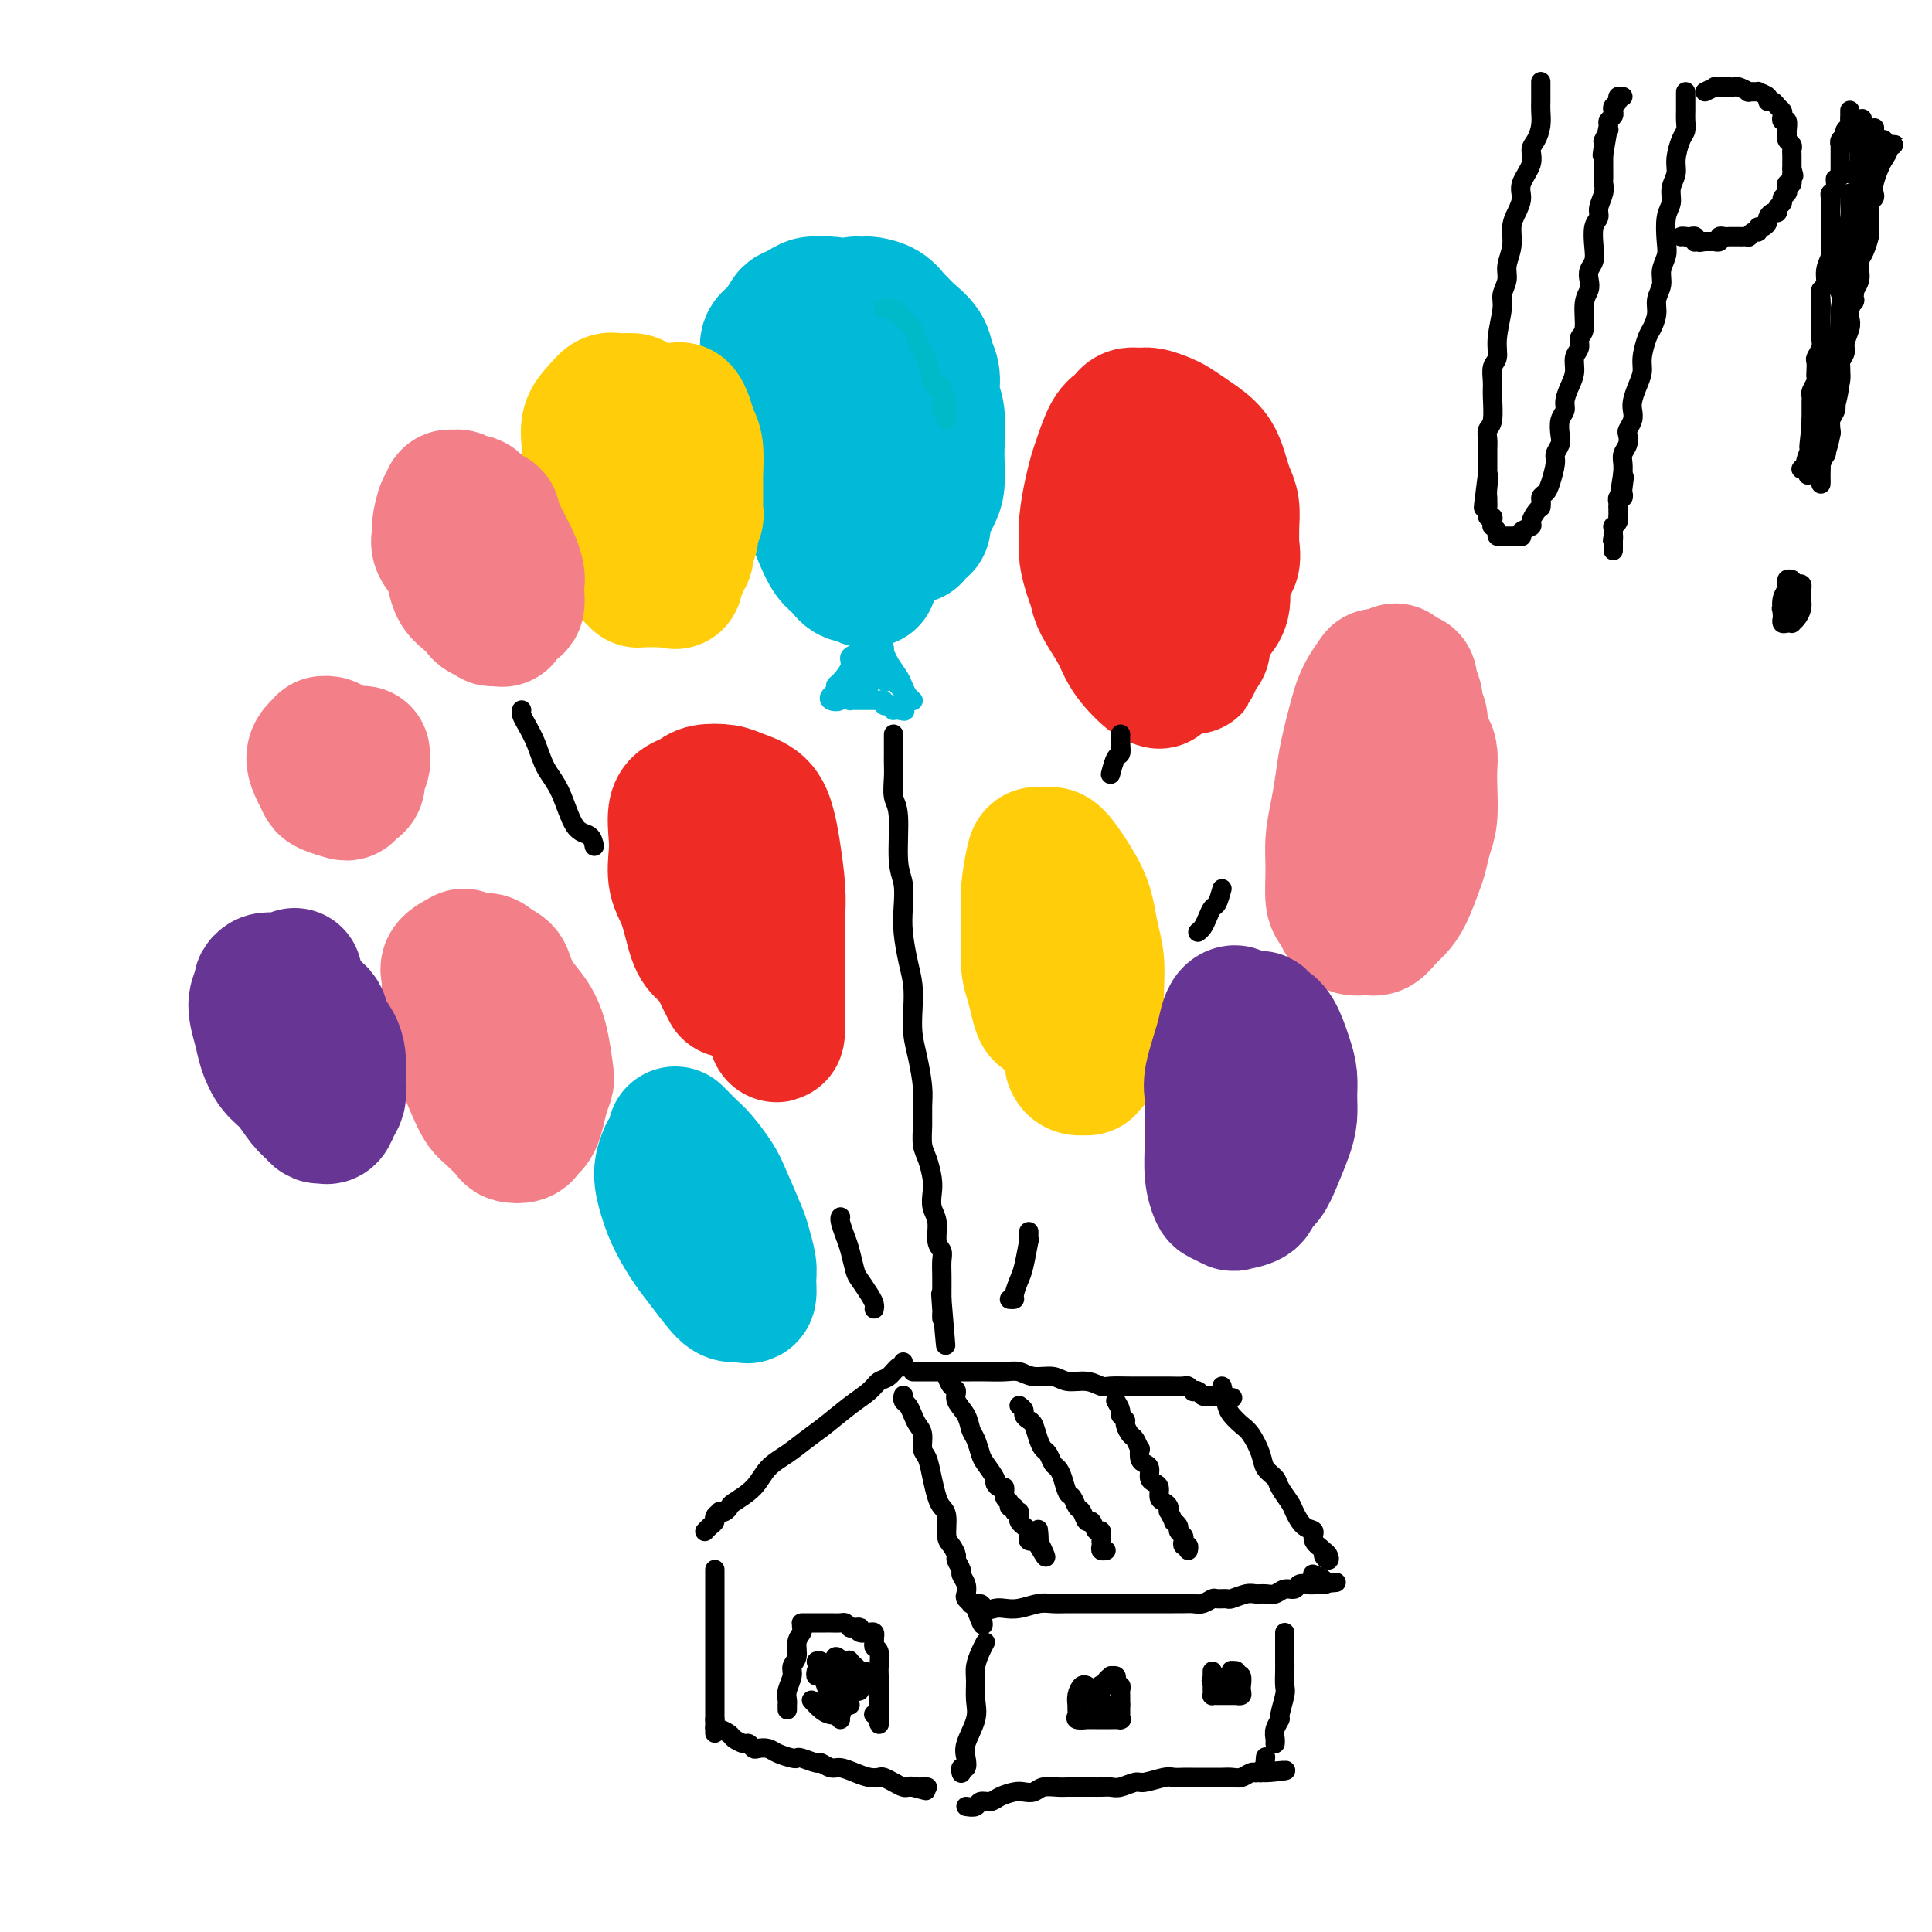 <svg viewBox='0 0 400 400' version='1.1' xmlns='http://www.w3.org/2000/svg' xmlns:xlink='http://www.w3.org/1999/xlink'><g fill='none' stroke='#00BAD8' stroke-width='28' stroke-linecap='round' stroke-linejoin='round'><path d='M175,64c-1.090,-0.429 -2.180,-0.858 -3,-1c-0.820,-0.142 -1.371,0.001 -2,0c-0.629,-0.001 -1.337,-0.148 -2,0c-0.663,0.148 -1.282,0.591 -2,1c-0.718,0.409 -1.536,0.785 -2,1c-0.464,0.215 -0.573,0.270 -1,1c-0.427,0.730 -1.173,2.135 -2,3c-0.827,0.865 -1.736,1.192 -2,2c-0.264,0.808 0.117,2.099 0,3c-0.117,0.901 -0.731,1.412 -1,3c-0.269,1.588 -0.191,4.253 0,6c0.191,1.747 0.495,2.575 1,4c0.505,1.425 1.209,3.447 2,5c0.791,1.553 1.668,2.636 2,4c0.332,1.364 0.119,3.008 1,5c0.881,1.992 2.855,4.331 4,6c1.145,1.669 1.462,2.667 2,4c0.538,1.333 1.296,3.002 2,4c0.704,0.998 1.355,1.325 2,2c0.645,0.675 1.283,1.697 2,2c0.717,0.303 1.513,-0.115 2,0c0.487,0.115 0.667,0.763 1,1c0.333,0.237 0.820,0.064 1,0c0.180,-0.064 0.051,-0.018 0,0c-0.051,0.018 -0.026,0.009 0,0'/><path d='M172,67c1.600,-1.155 3.201,-2.310 4,-3c0.799,-0.690 0.798,-0.915 1,-1c0.202,-0.085 0.607,-0.030 1,0c0.393,0.030 0.773,0.035 1,0c0.227,-0.035 0.300,-0.109 1,0c0.700,0.109 2.026,0.402 3,1c0.974,0.598 1.594,1.500 2,2c0.406,0.500 0.596,0.597 1,1c0.404,0.403 1.021,1.111 2,2c0.979,0.889 2.319,1.957 3,3c0.681,1.043 0.704,2.061 1,3c0.296,0.939 0.864,1.801 1,3c0.136,1.199 -0.159,2.737 0,4c0.159,1.263 0.773,2.251 1,4c0.227,1.749 0.067,4.259 0,6c-0.067,1.741 -0.043,2.714 0,4c0.043,1.286 0.104,2.884 0,4c-0.104,1.116 -0.372,1.749 -1,3c-0.628,1.251 -1.617,3.119 -2,4c-0.383,0.881 -0.159,0.774 0,1c0.159,0.226 0.254,0.783 0,1c-0.254,0.217 -0.856,0.093 -1,0c-0.144,-0.093 0.171,-0.155 0,0c-0.171,0.155 -0.829,0.526 -1,1c-0.171,0.474 0.146,1.051 0,1c-0.146,-0.051 -0.756,-0.729 -1,-1c-0.244,-0.271 -0.122,-0.136 0,0'/><path d='M180,74c-0.512,-0.071 -1.024,-0.142 -1,0c0.024,0.142 0.584,0.498 1,1c0.416,0.502 0.689,1.150 1,3c0.311,1.850 0.660,4.900 1,7c0.340,2.100 0.669,3.249 1,5c0.331,1.751 0.663,4.105 1,6c0.337,1.895 0.679,3.332 1,5c0.321,1.668 0.622,3.568 1,5c0.378,1.432 0.833,2.398 1,3c0.167,0.602 0.045,0.842 0,1c-0.045,0.158 -0.012,0.235 0,0c0.012,-0.235 0.003,-0.781 0,-1c-0.003,-0.219 -0.002,-0.109 0,0'/></g>
<g fill='none' stroke='#00BAD8' stroke-width='4' stroke-linecap='round' stroke-linejoin='round'><path d='M179,134c-0.182,0.347 -0.364,0.695 -1,1c-0.636,0.305 -1.725,0.568 -2,1c-0.275,0.432 0.263,1.033 0,2c-0.263,0.967 -1.326,2.301 -2,3c-0.674,0.699 -0.958,0.763 -1,1c-0.042,0.237 0.160,0.645 0,1c-0.160,0.355 -0.682,0.655 -1,1c-0.318,0.345 -0.434,0.733 0,1c0.434,0.267 1.416,0.412 2,0c0.584,-0.412 0.769,-1.382 1,-2c0.231,-0.618 0.507,-0.884 1,-2c0.493,-1.116 1.204,-3.082 2,-4c0.796,-0.918 1.678,-0.789 2,-1c0.322,-0.211 0.082,-0.763 0,-1c-0.082,-0.237 -0.008,-0.161 0,0c0.008,0.161 -0.049,0.406 0,1c0.049,0.594 0.205,1.536 0,2c-0.205,0.464 -0.770,0.450 -1,1c-0.230,0.550 -0.124,1.665 0,2c0.124,0.335 0.267,-0.109 0,0c-0.267,0.109 -0.943,0.772 -1,1c-0.057,0.228 0.507,0.023 1,0c0.493,-0.023 0.917,0.138 1,0c0.083,-0.138 -0.174,-0.573 0,-1c0.174,-0.427 0.779,-0.847 1,-2c0.221,-1.153 0.059,-3.041 0,-4c-0.059,-0.959 -0.016,-0.989 0,-1c0.016,-0.011 0.005,-0.003 0,0c-0.005,0.003 -0.002,0.002 0,0'/><path d='M181,134c-0.045,-0.639 -0.157,0.263 0,1c0.157,0.737 0.582,1.308 1,2c0.418,0.692 0.830,1.504 1,2c0.170,0.496 0.098,0.676 0,1c-0.098,0.324 -0.221,0.793 0,1c0.221,0.207 0.788,0.153 1,0c0.212,-0.153 0.071,-0.405 0,-1c-0.071,-0.595 -0.072,-1.534 0,-2c0.072,-0.466 0.217,-0.460 0,-1c-0.217,-0.540 -0.798,-1.627 -1,-2c-0.202,-0.373 -0.027,-0.031 0,0c0.027,0.031 -0.095,-0.248 0,0c0.095,0.248 0.408,1.023 1,2c0.592,0.977 1.465,2.157 2,3c0.535,0.843 0.733,1.351 1,2c0.267,0.649 0.605,1.439 1,2c0.395,0.561 0.848,0.892 1,1c0.152,0.108 0.003,-0.009 0,0c-0.003,0.009 0.140,0.143 0,0c-0.140,-0.143 -0.563,-0.564 -1,-1c-0.437,-0.436 -0.887,-0.887 -1,-1c-0.113,-0.113 0.111,0.110 0,0c-0.111,-0.110 -0.555,-0.555 -1,-1'/><path d='M186,142c-0.248,-0.532 0.131,-0.864 0,-1c-0.131,-0.136 -0.771,-0.078 -1,0c-0.229,0.078 -0.046,0.175 0,0c0.046,-0.175 -0.044,-0.620 0,-1c0.044,-0.380 0.222,-0.693 0,-1c-0.222,-0.307 -0.844,-0.608 -1,-1c-0.156,-0.392 0.154,-0.875 0,-1c-0.154,-0.125 -0.772,0.106 -1,0c-0.228,-0.106 -0.065,-0.550 0,-1c0.065,-0.450 0.033,-0.905 0,-1c-0.033,-0.095 -0.065,0.171 0,0c0.065,-0.171 0.227,-0.778 0,-1c-0.227,-0.222 -0.844,-0.060 -1,0c-0.156,0.060 0.150,0.016 0,0c-0.150,-0.016 -0.757,-0.005 -1,0c-0.243,0.005 -0.121,0.002 0,0'/><path d='M175,144c0.444,0.423 0.887,0.845 1,1c0.113,0.155 -0.106,0.041 0,0c0.106,-0.041 0.535,-0.011 1,0c0.465,0.011 0.965,0.003 1,0c0.035,-0.003 -0.394,-0.001 0,0c0.394,0.001 1.612,-0.001 2,0c0.388,0.001 -0.055,0.004 0,0c0.055,-0.004 0.606,-0.015 1,0c0.394,0.015 0.631,0.056 1,0c0.369,-0.056 0.870,-0.207 1,0c0.130,0.207 -0.110,0.774 0,1c0.110,0.226 0.569,0.113 1,0c0.431,-0.113 0.834,-0.226 1,0c0.166,0.226 0.096,0.793 0,1c-0.096,0.207 -0.218,0.056 0,0c0.218,-0.056 0.777,-0.016 1,0c0.223,0.016 0.112,0.008 0,0'/><path d='M186,147c1.933,0.467 1.267,0.133 1,0c-0.267,-0.133 -0.133,-0.067 0,0'/></g>
<g fill='none' stroke='#EE2B24' stroke-width='28' stroke-linecap='round' stroke-linejoin='round'><path d='M240,141c-0.556,-0.151 -1.112,-0.302 -2,-1c-0.888,-0.698 -2.108,-1.944 -3,-3c-0.892,-1.056 -1.457,-1.923 -2,-3c-0.543,-1.077 -1.063,-2.364 -2,-4c-0.937,-1.636 -2.289,-3.620 -3,-5c-0.711,-1.380 -0.780,-2.155 -1,-3c-0.220,-0.845 -0.592,-1.758 -1,-3c-0.408,-1.242 -0.852,-2.811 -1,-4c-0.148,-1.189 0.001,-1.996 0,-3c-0.001,-1.004 -0.152,-2.205 0,-4c0.152,-1.795 0.608,-4.183 1,-6c0.392,-1.817 0.721,-3.064 1,-4c0.279,-0.936 0.508,-1.561 1,-3c0.492,-1.439 1.248,-3.692 2,-5c0.752,-1.308 1.499,-1.672 2,-2c0.501,-0.328 0.757,-0.621 1,-1c0.243,-0.379 0.473,-0.845 1,-1c0.527,-0.155 1.350,0.002 2,0c0.650,-0.002 1.126,-0.163 2,0c0.874,0.163 2.146,0.652 3,1c0.854,0.348 1.290,0.557 2,1c0.710,0.443 1.696,1.119 3,2c1.304,0.881 2.928,1.967 4,3c1.072,1.033 1.594,2.012 2,3c0.406,0.988 0.697,1.986 1,3c0.303,1.014 0.617,2.045 1,3c0.383,0.955 0.834,1.834 1,3c0.166,1.166 0.047,2.619 0,4c-0.047,1.381 -0.024,2.691 0,4'/><path d='M255,113c0.616,3.888 -0.345,3.608 -1,4c-0.655,0.392 -1.002,1.456 -1,3c0.002,1.544 0.355,3.570 0,5c-0.355,1.430 -1.418,2.266 -2,3c-0.582,0.734 -0.681,1.367 -1,2c-0.319,0.633 -0.856,1.264 -1,2c-0.144,0.736 0.105,1.575 0,2c-0.105,0.425 -0.564,0.436 -1,1c-0.436,0.564 -0.849,1.683 -1,2c-0.151,0.317 -0.040,-0.167 0,0c0.040,0.167 0.011,0.985 0,1c-0.011,0.015 -0.003,-0.774 0,-1c0.003,-0.226 0.001,0.110 0,0c-0.001,-0.110 0.001,-0.665 0,-2c-0.001,-1.335 -0.003,-3.449 0,-5c0.003,-1.551 0.011,-2.538 0,-4c-0.011,-1.462 -0.041,-3.398 0,-5c0.041,-1.602 0.155,-2.868 0,-4c-0.155,-1.132 -0.577,-2.128 -1,-4c-0.423,-1.872 -0.845,-4.620 -1,-6c-0.155,-1.380 -0.041,-1.390 0,-2c0.041,-0.610 0.011,-1.818 0,-3c-0.011,-1.182 -0.003,-2.338 0,-3c0.003,-0.662 0.002,-0.831 0,-1'/><path d='M245,98c-0.321,-6.656 -0.125,-3.296 0,-2c0.125,1.296 0.177,0.530 0,0c-0.177,-0.530 -0.584,-0.822 -1,-1c-0.416,-0.178 -0.843,-0.240 -1,0c-0.157,0.240 -0.045,0.783 0,1c0.045,0.217 0.022,0.109 0,0'/><path d='M151,205c-0.780,-1.513 -1.559,-3.027 -2,-4c-0.441,-0.973 -0.542,-1.406 -1,-2c-0.458,-0.594 -1.272,-1.348 -2,-2c-0.728,-0.652 -1.372,-1.201 -2,-3c-0.628,-1.799 -1.242,-4.849 -2,-7c-0.758,-2.151 -1.661,-3.402 -2,-5c-0.339,-1.598 -0.112,-3.541 0,-5c0.112,-1.459 0.111,-2.433 0,-4c-0.111,-1.567 -0.332,-3.727 0,-5c0.332,-1.273 1.217,-1.659 2,-2c0.783,-0.341 1.463,-0.637 2,-1c0.537,-0.363 0.932,-0.793 2,-1c1.068,-0.207 2.811,-0.191 4,0c1.189,0.191 1.825,0.556 3,1c1.175,0.444 2.889,0.965 4,2c1.111,1.035 1.618,2.582 2,4c0.382,1.418 0.638,2.705 1,5c0.362,2.295 0.829,5.597 1,8c0.171,2.403 0.046,3.905 0,6c-0.046,2.095 -0.012,4.782 0,7c0.012,2.218 0.003,3.968 0,6c-0.003,2.032 -0.001,4.346 0,6c0.001,1.654 0.000,2.650 0,3c-0.000,0.350 -0.000,0.056 0,0c0.000,-0.056 0.000,0.127 0,0c-0.000,-0.127 -0.000,-0.563 0,-1'/><path d='M161,211c0.089,6.222 -0.689,1.778 -1,0c-0.311,-1.778 -0.156,-0.889 0,0'/></g>
<g fill='none' stroke='#FFCD0A' stroke-width='28' stroke-linecap='round' stroke-linejoin='round'><path d='M218,210c-0.754,0.130 -1.509,0.259 -2,0c-0.491,-0.259 -0.720,-0.908 -1,-2c-0.280,-1.092 -0.612,-2.628 -1,-4c-0.388,-1.372 -0.833,-2.582 -1,-4c-0.167,-1.418 -0.057,-3.046 0,-5c0.057,-1.954 0.060,-4.236 0,-6c-0.060,-1.764 -0.184,-3.010 0,-5c0.184,-1.990 0.675,-4.725 1,-6c0.325,-1.275 0.482,-1.091 1,-1c0.518,0.091 1.395,0.088 2,0c0.605,-0.088 0.936,-0.262 2,1c1.064,1.262 2.859,3.958 4,6c1.141,2.042 1.626,3.428 2,5c0.374,1.572 0.637,3.330 1,5c0.363,1.670 0.825,3.253 1,5c0.175,1.747 0.062,3.658 0,6c-0.062,2.342 -0.073,5.115 0,7c0.073,1.885 0.232,2.883 0,4c-0.232,1.117 -0.853,2.353 -1,3c-0.147,0.647 0.181,0.706 0,1c-0.181,0.294 -0.872,0.825 -1,1c-0.128,0.175 0.306,-0.005 0,0c-0.306,0.005 -1.352,0.194 -2,0c-0.648,-0.194 -0.900,-0.770 -1,-1c-0.100,-0.230 -0.050,-0.115 0,0'/><path d='M128,116c-0.469,0.017 -0.938,0.033 -1,0c-0.062,-0.033 0.285,-0.116 0,-1c-0.285,-0.884 -1.200,-2.571 -2,-4c-0.800,-1.429 -1.484,-2.602 -2,-4c-0.516,-1.398 -0.865,-3.021 -1,-5c-0.135,-1.979 -0.058,-4.314 0,-6c0.058,-1.686 0.097,-2.725 0,-4c-0.097,-1.275 -0.331,-2.787 0,-4c0.331,-1.213 1.225,-2.126 2,-3c0.775,-0.874 1.431,-1.707 2,-2c0.569,-0.293 1.053,-0.045 2,0c0.947,0.045 2.359,-0.113 3,0c0.641,0.113 0.512,0.496 1,1c0.488,0.504 1.595,1.128 2,2c0.405,0.872 0.109,1.990 0,3c-0.109,1.010 -0.029,1.910 0,4c0.029,2.090 0.008,5.368 0,7c-0.008,1.632 -0.002,1.616 0,2c0.002,0.384 0.001,1.166 0,2c-0.001,0.834 -0.001,1.720 0,3c0.001,1.280 0.004,2.956 0,4c-0.004,1.044 -0.015,1.457 0,2c0.015,0.543 0.057,1.217 0,2c-0.057,0.783 -0.211,1.674 0,2c0.211,0.326 0.788,0.088 1,0c0.212,-0.088 0.061,-0.025 0,0c-0.061,0.025 -0.030,0.013 0,0'/><path d='M139,85c-1.280,0.000 -2.561,0.000 -3,0c-0.439,-0.000 -0.038,-0.001 0,0c0.038,0.001 -0.288,0.005 0,0c0.288,-0.005 1.190,-0.020 2,0c0.810,0.020 1.527,0.075 2,0c0.473,-0.075 0.701,-0.280 1,0c0.299,0.280 0.669,1.044 1,2c0.331,0.956 0.625,2.105 1,3c0.375,0.895 0.833,1.538 1,3c0.167,1.462 0.045,3.744 0,5c-0.045,1.256 -0.011,1.488 0,2c0.011,0.512 -0.001,1.306 0,2c0.001,0.694 0.015,1.288 0,2c-0.015,0.712 -0.061,1.541 0,2c0.061,0.459 0.228,0.546 0,1c-0.228,0.454 -0.850,1.273 -1,2c-0.150,0.727 0.171,1.362 0,2c-0.171,0.638 -0.834,1.280 -1,2c-0.166,0.720 0.166,1.517 0,2c-0.166,0.483 -0.829,0.652 -1,1c-0.171,0.348 0.150,0.877 0,1c-0.150,0.123 -0.771,-0.159 -1,0c-0.229,0.159 -0.065,0.760 0,1c0.065,0.240 0.033,0.120 0,0'/><path d='M140,118c-0.554,4.095 0.063,1.833 0,1c-0.063,-0.833 -0.804,-0.237 -1,0c-0.196,0.237 0.153,0.116 0,0c-0.153,-0.116 -0.810,-0.227 -1,0c-0.190,0.227 0.085,0.793 0,1c-0.085,0.207 -0.530,0.055 -1,0c-0.470,-0.055 -0.966,-0.015 -1,0c-0.034,0.015 0.394,0.004 0,0c-0.394,-0.004 -1.608,-0.001 -2,0c-0.392,0.001 0.039,0.001 0,0c-0.039,-0.001 -0.549,-0.003 -1,0c-0.451,0.003 -0.842,0.012 -1,0c-0.158,-0.012 -0.084,-0.045 0,0c0.084,0.045 0.178,0.168 0,0c-0.178,-0.168 -0.630,-0.625 -1,-1c-0.370,-0.375 -0.660,-0.666 -1,-1c-0.340,-0.334 -0.729,-0.711 -1,-1c-0.271,-0.289 -0.423,-0.490 -1,-1c-0.577,-0.510 -1.578,-1.330 -2,-2c-0.422,-0.670 -0.263,-1.192 -1,-2c-0.737,-0.808 -2.368,-1.904 -4,-3'/><path d='M121,109c-1.714,-1.881 -1.000,-1.583 -1,-2c0.000,-0.417 -0.714,-1.548 -1,-2c-0.286,-0.452 -0.143,-0.226 0,0'/></g>
<g fill='none' stroke='#F37F89' stroke-width='28' stroke-linecap='round' stroke-linejoin='round'><path d='M102,107c-1.170,-0.724 -2.341,-1.448 -3,-2c-0.659,-0.552 -0.808,-0.934 -1,-1c-0.192,-0.066 -0.429,0.182 -1,0c-0.571,-0.182 -1.476,-0.795 -2,-1c-0.524,-0.205 -0.666,-0.003 -1,0c-0.334,0.003 -0.860,-0.193 -1,0c-0.140,0.193 0.104,0.775 0,1c-0.104,0.225 -0.557,0.094 -1,1c-0.443,0.906 -0.876,2.850 -1,4c-0.124,1.150 0.060,1.505 0,2c-0.060,0.495 -0.364,1.129 0,2c0.364,0.871 1.397,1.977 2,3c0.603,1.023 0.776,1.961 1,3c0.224,1.039 0.499,2.177 1,3c0.501,0.823 1.228,1.331 2,2c0.772,0.669 1.588,1.499 2,2c0.412,0.501 0.420,0.672 1,1c0.580,0.328 1.731,0.813 2,1c0.269,0.187 -0.345,0.076 0,0c0.345,-0.076 1.648,-0.117 2,0c0.352,0.117 -0.246,0.393 0,0c0.246,-0.393 1.335,-1.455 2,-2c0.665,-0.545 0.907,-0.572 1,-1c0.093,-0.428 0.036,-1.255 0,-2c-0.036,-0.745 -0.051,-1.407 0,-2c0.051,-0.593 0.168,-1.118 0,-2c-0.168,-0.882 -0.622,-2.123 -1,-3c-0.378,-0.877 -0.679,-1.390 -1,-2c-0.321,-0.610 -0.663,-1.317 -1,-2c-0.337,-0.683 -0.668,-1.341 -1,-2'/><path d='M103,110c-0.863,-2.116 -1.019,-0.907 -1,-1c0.019,-0.093 0.215,-1.489 0,-2c-0.215,-0.511 -0.841,-0.137 -1,0c-0.159,0.137 0.150,0.037 0,0c-0.150,-0.037 -0.757,-0.011 -1,0c-0.243,0.011 -0.121,0.005 0,0'/><path d='M96,198c-1.269,0.684 -2.537,1.368 -3,2c-0.463,0.632 -0.119,1.212 0,2c0.119,0.788 0.013,1.785 0,3c-0.013,1.215 0.066,2.647 0,4c-0.066,1.353 -0.276,2.626 0,4c0.276,1.374 1.037,2.848 2,5c0.963,2.152 2.127,4.983 3,7c0.873,2.017 1.456,3.221 2,4c0.544,0.779 1.049,1.134 2,2c0.951,0.866 2.349,2.244 3,3c0.651,0.756 0.556,0.892 1,1c0.444,0.108 1.428,0.188 2,0c0.572,-0.188 0.731,-0.646 1,-1c0.269,-0.354 0.647,-0.605 1,-1c0.353,-0.395 0.681,-0.933 1,-2c0.319,-1.067 0.631,-2.662 1,-4c0.369,-1.338 0.797,-2.419 1,-3c0.203,-0.581 0.181,-0.663 0,-2c-0.181,-1.337 -0.519,-3.930 -1,-6c-0.481,-2.070 -1.103,-3.616 -2,-5c-0.897,-1.384 -2.068,-2.604 -3,-4c-0.932,-1.396 -1.626,-2.966 -2,-4c-0.374,-1.034 -0.430,-1.531 -1,-2c-0.570,-0.469 -1.654,-0.910 -2,-1c-0.346,-0.090 0.047,0.172 0,0c-0.047,-0.172 -0.535,-0.778 -1,-1c-0.465,-0.222 -0.908,-0.059 -1,0c-0.092,0.059 0.168,0.016 0,0c-0.168,-0.016 -0.762,-0.005 -1,0c-0.238,0.005 -0.119,0.002 0,0'/><path d='M69,155c-0.304,-0.428 -0.608,-0.856 -1,-1c-0.392,-0.144 -0.873,-0.005 -1,0c-0.127,0.005 0.099,-0.125 0,0c-0.099,0.125 -0.523,0.506 -1,1c-0.477,0.494 -1.007,1.103 -1,2c0.007,0.897 0.551,2.084 1,3c0.449,0.916 0.802,1.563 1,2c0.198,0.437 0.239,0.665 1,1c0.761,0.335 2.241,0.778 3,1c0.759,0.222 0.796,0.225 1,0c0.204,-0.225 0.577,-0.676 1,-1c0.423,-0.324 0.898,-0.521 1,-1c0.102,-0.479 -0.169,-1.239 0,-2c0.169,-0.761 0.777,-1.524 1,-2c0.223,-0.476 0.060,-0.667 0,-1c-0.060,-0.333 -0.017,-0.810 0,-1c0.017,-0.190 0.009,-0.095 0,0'/><path d='M285,140c-0.748,1.078 -1.496,2.156 -2,3c-0.504,0.844 -0.765,1.456 -1,2c-0.235,0.544 -0.445,1.022 -1,3c-0.555,1.978 -1.455,5.457 -2,8c-0.545,2.543 -0.735,4.149 -1,6c-0.265,1.851 -0.604,3.948 -1,6c-0.396,2.052 -0.850,4.058 -1,6c-0.150,1.942 0.003,3.820 0,6c-0.003,2.180 -0.163,4.661 0,6c0.163,1.339 0.648,1.537 1,2c0.352,0.463 0.569,1.190 1,2c0.431,0.810 1.074,1.704 2,2c0.926,0.296 2.135,-0.004 3,0c0.865,0.004 1.387,0.314 2,0c0.613,-0.314 1.316,-1.251 2,-2c0.684,-0.749 1.349,-1.309 2,-2c0.651,-0.691 1.288,-1.512 2,-3c0.712,-1.488 1.497,-3.644 2,-5c0.503,-1.356 0.723,-1.913 1,-3c0.277,-1.087 0.611,-2.703 1,-4c0.389,-1.297 0.834,-2.273 1,-4c0.166,-1.727 0.055,-4.205 0,-6c-0.055,-1.795 -0.052,-2.907 0,-4c0.052,-1.093 0.154,-2.165 0,-3c-0.154,-0.835 -0.562,-1.431 -1,-2c-0.438,-0.569 -0.905,-1.111 -1,-2c-0.095,-0.889 0.181,-2.125 0,-3c-0.181,-0.875 -0.818,-1.389 -1,-2c-0.182,-0.611 0.091,-1.317 0,-2c-0.091,-0.683 -0.545,-1.341 -1,-2'/><path d='M292,143c-0.555,-4.185 0.058,-1.647 0,-1c-0.058,0.647 -0.786,-0.597 -1,-1c-0.214,-0.403 0.086,0.036 0,0c-0.086,-0.036 -0.559,-0.546 -1,-1c-0.441,-0.454 -0.849,-0.853 -1,-1c-0.151,-0.147 -0.043,-0.042 0,0c0.043,0.042 0.022,0.021 0,0'/></g>
<g fill='none' stroke='#673594' stroke-width='28' stroke-linecap='round' stroke-linejoin='round'><path d='M255,212c0.509,-0.804 1.019,-1.607 1,-2c-0.019,-0.393 -0.565,-0.375 -1,0c-0.435,0.375 -0.758,1.107 -1,2c-0.242,0.893 -0.404,1.948 -1,4c-0.596,2.052 -1.625,5.101 -2,7c-0.375,1.899 -0.097,2.649 0,4c0.097,1.351 0.014,3.303 0,5c-0.014,1.697 0.042,3.138 0,5c-0.042,1.862 -0.182,4.146 0,6c0.182,1.854 0.686,3.279 1,4c0.314,0.721 0.436,0.737 1,1c0.564,0.263 1.569,0.774 2,1c0.431,0.226 0.289,0.169 1,0c0.711,-0.169 2.274,-0.449 3,-1c0.726,-0.551 0.615,-1.371 1,-2c0.385,-0.629 1.266,-1.066 2,-2c0.734,-0.934 1.322,-2.364 2,-4c0.678,-1.636 1.447,-3.478 2,-5c0.553,-1.522 0.888,-2.722 1,-4c0.112,-1.278 -0.001,-2.632 0,-4c0.001,-1.368 0.116,-2.748 0,-4c-0.116,-1.252 -0.464,-2.375 -1,-4c-0.536,-1.625 -1.261,-3.753 -2,-5c-0.739,-1.247 -1.492,-1.613 -2,-2c-0.508,-0.387 -0.770,-0.793 -1,-1c-0.230,-0.207 -0.426,-0.213 -1,0c-0.574,0.213 -1.525,0.645 -2,1c-0.475,0.355 -0.474,0.634 -1,1c-0.526,0.366 -1.579,0.819 -2,1c-0.421,0.181 -0.211,0.091 0,0'/><path d='M57,203c-0.722,-0.098 -1.444,-0.196 -2,0c-0.556,0.196 -0.945,0.687 -1,1c-0.055,0.313 0.225,0.447 0,1c-0.225,0.553 -0.955,1.525 -1,3c-0.045,1.475 0.596,3.452 1,5c0.404,1.548 0.570,2.666 1,4c0.430,1.334 1.123,2.883 2,4c0.877,1.117 1.937,1.801 3,3c1.063,1.199 2.130,2.911 3,4c0.870,1.089 1.542,1.554 2,2c0.458,0.446 0.701,0.874 1,1c0.299,0.126 0.655,-0.049 1,0c0.345,0.049 0.681,0.323 1,0c0.319,-0.323 0.621,-1.241 1,-2c0.379,-0.759 0.834,-1.357 1,-2c0.166,-0.643 0.043,-1.330 0,-2c-0.043,-0.670 -0.005,-1.323 0,-2c0.005,-0.677 -0.024,-1.378 0,-2c0.024,-0.622 0.100,-1.164 0,-2c-0.100,-0.836 -0.376,-1.964 -1,-3c-0.624,-1.036 -1.596,-1.980 -2,-3c-0.404,-1.020 -0.242,-2.118 -1,-3c-0.758,-0.882 -2.438,-1.549 -3,-2c-0.562,-0.451 -0.007,-0.685 0,-1c0.007,-0.315 -0.534,-0.712 -1,-1c-0.466,-0.288 -0.857,-0.469 -1,-1c-0.143,-0.531 -0.039,-1.412 0,-2c0.039,-0.588 0.011,-0.882 0,-1c-0.011,-0.118 -0.006,-0.059 0,0'/></g>
<g fill='none' stroke='#00BAD8' stroke-width='28' stroke-linecap='round' stroke-linejoin='round'><path d='M138,239c-0.495,1.241 -0.990,2.483 -1,4c-0.010,1.517 0.466,3.310 1,5c0.534,1.690 1.127,3.276 2,5c0.873,1.724 2.027,3.587 3,5c0.973,1.413 1.766,2.378 3,4c1.234,1.622 2.909,3.901 4,5c1.091,1.099 1.599,1.017 2,1c0.401,-0.017 0.697,0.030 1,0c0.303,-0.030 0.614,-0.137 1,0c0.386,0.137 0.849,0.519 1,0c0.151,-0.519 -0.008,-1.938 0,-3c0.008,-1.062 0.183,-1.767 0,-3c-0.183,-1.233 -0.724,-2.995 -1,-4c-0.276,-1.005 -0.288,-1.253 -1,-3c-0.712,-1.747 -2.126,-4.992 -3,-7c-0.874,-2.008 -1.208,-2.780 -2,-4c-0.792,-1.220 -2.040,-2.887 -3,-4c-0.960,-1.113 -1.630,-1.671 -2,-2c-0.370,-0.329 -0.439,-0.428 -1,-1c-0.561,-0.572 -1.612,-1.615 -2,-2c-0.388,-0.385 -0.111,-0.110 0,0c0.111,0.110 0.055,0.055 0,0'/></g>
<g fill='none' stroke='#000000' stroke-width='4' stroke-linecap='round' stroke-linejoin='round'><path d='M108,147c-0.064,0.284 -0.127,0.568 0,1c0.127,0.432 0.445,1.013 1,2c0.555,0.987 1.346,2.382 2,4c0.654,1.618 1.170,3.460 2,5c0.830,1.540 1.974,2.777 3,5c1.026,2.223 1.935,5.431 3,7c1.065,1.569 2.287,1.499 3,2c0.713,0.501 0.918,1.572 1,2c0.082,0.428 0.041,0.214 0,0'/><path d='M185,152c-0.001,0.663 -0.001,1.325 0,2c0.001,0.675 0.004,1.361 0,2c-0.004,0.639 -0.016,1.231 0,2c0.016,0.769 0.061,1.716 0,3c-0.061,1.284 -0.226,2.905 0,4c0.226,1.095 0.844,1.662 1,4c0.156,2.338 -0.152,6.445 0,9c0.152,2.555 0.762,3.557 1,5c0.238,1.443 0.102,3.326 0,5c-0.102,1.674 -0.172,3.140 0,5c0.172,1.860 0.585,4.116 1,6c0.415,1.884 0.833,3.396 1,5c0.167,1.604 0.083,3.300 0,5c-0.083,1.700 -0.166,3.406 0,5c0.166,1.594 0.580,3.077 1,5c0.420,1.923 0.847,4.285 1,6c0.153,1.715 0.030,2.784 0,4c-0.030,1.216 0.031,2.580 0,4c-0.031,1.420 -0.153,2.898 0,4c0.153,1.102 0.581,1.830 1,3c0.419,1.170 0.829,2.782 1,4c0.171,1.218 0.102,2.042 0,3c-0.102,0.958 -0.238,2.052 0,3c0.238,0.948 0.848,1.751 1,3c0.152,1.249 -0.155,2.943 0,4c0.155,1.057 0.774,1.477 1,2c0.226,0.523 0.061,1.151 0,2c-0.061,0.849 -0.016,1.921 0,3c0.016,1.079 0.005,2.165 0,3c-0.005,0.835 -0.002,1.417 0,2'/><path d='M195,269c1.547,18.277 0.415,5.468 0,1c-0.415,-4.468 -0.111,-0.595 0,1c0.111,1.595 0.030,0.912 0,1c-0.030,0.088 -0.008,0.947 0,1c0.008,0.053 0.002,-0.699 0,-1c-0.002,-0.301 -0.001,-0.150 0,0'/><path d='M232,152c-0.022,0.625 -0.044,1.250 0,2c0.044,0.750 0.156,1.626 0,2c-0.156,0.374 -0.578,0.244 -1,1c-0.422,0.756 -0.844,2.396 -1,3c-0.156,0.604 -0.044,0.173 0,0c0.044,-0.173 0.022,-0.086 0,0'/><path d='M253,184c-0.334,1.201 -0.668,2.403 -1,3c-0.332,0.597 -0.664,0.591 -1,1c-0.336,0.409 -0.678,1.233 -1,2c-0.322,0.767 -0.625,1.476 -1,2c-0.375,0.524 -0.821,0.864 -1,1c-0.179,0.136 -0.089,0.068 0,0'/><path d='M213,255c-0.025,0.979 -0.049,1.957 0,2c0.049,0.043 0.172,-0.850 0,0c-0.172,0.850 -0.638,3.443 -1,5c-0.362,1.557 -0.619,2.077 -1,3c-0.381,0.923 -0.886,2.247 -1,3c-0.114,0.753 0.162,0.933 0,1c-0.162,0.067 -0.760,0.019 -1,0c-0.240,-0.019 -0.120,-0.010 0,0'/><path d='M174,252c0.024,-0.039 0.048,-0.077 0,0c-0.048,0.077 -0.169,0.271 0,1c0.169,0.729 0.626,1.995 1,3c0.374,1.005 0.664,1.750 1,3c0.336,1.250 0.717,3.004 1,4c0.283,0.996 0.468,1.234 1,2c0.532,0.766 1.411,2.061 2,3c0.589,0.939 0.889,1.522 1,2c0.111,0.478 0.032,0.851 0,1c-0.032,0.149 -0.016,0.075 0,0'/><path d='M187,282c0.066,0.478 0.132,0.957 0,1c-0.132,0.043 -0.463,-0.348 -1,0c-0.537,0.348 -1.280,1.437 -2,2c-0.720,0.563 -1.416,0.601 -2,1c-0.584,0.399 -1.054,1.160 -2,2c-0.946,0.840 -2.368,1.760 -4,3c-1.632,1.240 -3.474,2.800 -5,4c-1.526,1.200 -2.735,2.041 -4,3c-1.265,0.959 -2.587,2.035 -4,3c-1.413,0.965 -2.917,1.817 -4,3c-1.083,1.183 -1.744,2.695 -3,4c-1.256,1.305 -3.106,2.401 -4,3c-0.894,0.599 -0.832,0.699 -1,1c-0.168,0.301 -0.566,0.802 -1,1c-0.434,0.198 -0.904,0.094 -1,0c-0.096,-0.094 0.181,-0.179 0,0c-0.181,0.179 -0.819,0.622 -1,1c-0.181,0.378 0.095,0.690 0,1c-0.095,0.310 -0.561,0.619 -1,1c-0.439,0.381 -0.850,0.834 -1,1c-0.150,0.166 -0.041,0.045 0,0c0.041,-0.045 0.012,-0.013 0,0c-0.012,0.013 -0.006,0.006 0,0'/><path d='M187,289c0.024,-0.096 0.048,-0.191 0,0c-0.048,0.191 -0.166,0.669 0,1c0.166,0.331 0.618,0.516 1,1c0.382,0.484 0.694,1.269 1,2c0.306,0.731 0.607,1.409 1,2c0.393,0.591 0.879,1.096 1,2c0.121,0.904 -0.123,2.206 0,3c0.123,0.794 0.611,1.078 1,2c0.389,0.922 0.678,2.481 1,4c0.322,1.519 0.677,2.997 1,4c0.323,1.003 0.612,1.530 1,2c0.388,0.470 0.873,0.884 1,2c0.127,1.116 -0.106,2.933 0,4c0.106,1.067 0.549,1.384 1,2c0.451,0.616 0.909,1.530 1,2c0.091,0.470 -0.186,0.497 0,1c0.186,0.503 0.833,1.482 1,2c0.167,0.518 -0.147,0.573 0,1c0.147,0.427 0.756,1.225 1,2c0.244,0.775 0.122,1.527 0,2c-0.122,0.473 -0.243,0.666 0,1c0.243,0.334 0.850,0.808 1,1c0.150,0.192 -0.156,0.103 0,0c0.156,-0.103 0.773,-0.220 1,0c0.227,0.220 0.065,0.777 0,1c-0.065,0.223 -0.032,0.111 0,0'/><path d='M202,333c2.513,6.807 1.294,1.825 1,0c-0.294,-1.825 0.337,-0.493 1,0c0.663,0.493 1.360,0.146 2,0c0.640,-0.146 1.225,-0.092 2,0c0.775,0.092 1.742,0.221 3,0c1.258,-0.221 2.809,-0.791 4,-1c1.191,-0.209 2.024,-0.056 3,0c0.976,0.056 2.096,0.015 3,0c0.904,-0.015 1.593,-0.004 3,0c1.407,0.004 3.531,0.001 5,0c1.469,-0.001 2.284,-0.000 3,0c0.716,0.000 1.332,0.000 2,0c0.668,-0.000 1.386,0.000 2,0c0.614,-0.000 1.123,-0.000 2,0c0.877,0.000 2.121,0.001 3,0c0.879,-0.001 1.391,-0.004 2,0c0.609,0.004 1.314,0.015 2,0c0.686,-0.015 1.354,-0.057 2,0c0.646,0.057 1.270,0.212 2,0c0.730,-0.212 1.564,-0.793 2,-1c0.436,-0.207 0.473,-0.041 1,0c0.527,0.041 1.545,-0.042 2,0c0.455,0.042 0.349,0.208 1,0c0.651,-0.208 2.061,-0.792 3,-1c0.939,-0.208 1.407,-0.041 2,0c0.593,0.041 1.310,-0.045 2,0c0.690,0.045 1.353,0.222 2,0c0.647,-0.222 1.276,-0.843 2,-1c0.724,-0.157 1.541,0.150 2,0c0.459,-0.150 0.560,-0.757 1,-1c0.440,-0.243 1.220,-0.121 2,0'/><path d='M271,328c10.780,-0.774 3.230,-0.210 1,0c-2.230,0.210 0.859,0.067 2,0c1.141,-0.067 0.333,-0.057 0,0c-0.333,0.057 -0.192,0.159 0,0c0.192,-0.159 0.436,-0.581 0,-1c-0.436,-0.419 -1.553,-0.834 -2,-1c-0.447,-0.166 -0.223,-0.083 0,0'/><path d='M189,284c0.297,-0.000 0.595,-0.000 1,0c0.405,0.000 0.919,0.000 1,0c0.081,-0.000 -0.270,-0.000 0,0c0.270,0.000 1.160,0.000 2,0c0.840,-0.000 1.631,-0.000 2,0c0.369,0.000 0.318,0.000 1,0c0.682,-0.000 2.097,-0.001 3,0c0.903,0.001 1.293,0.004 2,0c0.707,-0.004 1.729,-0.016 3,0c1.271,0.016 2.790,0.061 4,0c1.210,-0.061 2.112,-0.228 3,0c0.888,0.228 1.761,0.849 3,1c1.239,0.151 2.844,-0.170 4,0c1.156,0.170 1.862,0.830 3,1c1.138,0.170 2.707,-0.151 4,0c1.293,0.151 2.311,0.772 3,1c0.689,0.228 1.051,0.061 2,0c0.949,-0.061 2.485,-0.016 4,0c1.515,0.016 3.007,0.003 4,0c0.993,-0.003 1.485,0.003 2,0c0.515,-0.003 1.051,-0.015 2,0c0.949,0.015 2.310,0.055 3,0c0.690,-0.055 0.710,-0.207 1,0c0.290,0.207 0.851,0.774 1,1c0.149,0.226 -0.115,0.112 0,0c0.115,-0.112 0.608,-0.223 1,0c0.392,0.223 0.683,0.778 1,1c0.317,0.222 0.658,0.111 1,0'/><path d='M250,289c9.679,0.774 3.378,0.207 1,0c-2.378,-0.207 -0.833,-0.056 0,0c0.833,0.056 0.952,0.016 1,0c0.048,-0.016 0.024,-0.008 0,0'/><path d='M253,287c0.358,1.516 0.716,3.032 1,4c0.284,0.968 0.495,1.390 1,2c0.505,0.610 1.305,1.410 2,2c0.695,0.590 1.284,0.972 2,2c0.716,1.028 1.558,2.702 2,4c0.442,1.298 0.485,2.219 1,3c0.515,0.781 1.502,1.421 2,2c0.498,0.579 0.506,1.096 1,2c0.494,0.904 1.475,2.195 2,3c0.525,0.805 0.593,1.122 1,2c0.407,0.878 1.152,2.315 2,3c0.848,0.685 1.800,0.619 2,1c0.200,0.381 -0.352,1.210 0,2c0.352,0.790 1.607,1.543 2,2c0.393,0.457 -0.077,0.620 0,1c0.077,0.380 0.701,0.978 1,1c0.299,0.022 0.273,-0.533 0,-1c-0.273,-0.467 -0.792,-0.848 -1,-1c-0.208,-0.152 -0.104,-0.076 0,0'/><path d='M148,325c0.000,0.018 0.000,0.035 0,0c0.000,-0.035 0.000,-0.124 0,0c0.000,0.124 0.000,0.459 0,1c0.000,0.541 0.000,1.288 0,2c0.000,0.712 0.000,1.388 0,2c0.000,0.612 0.000,1.161 0,2c0.000,0.839 0.000,1.968 0,3c0.000,1.032 0.000,1.966 0,3c0.000,1.034 0.000,2.169 0,3c0.000,0.831 0.000,1.359 0,2c0.000,0.641 0.000,1.394 0,2c0.000,0.606 0.000,1.065 0,2c-0.000,0.935 -0.000,2.346 0,3c0.000,0.654 0.000,0.553 0,1c0.000,0.447 0.000,1.444 0,2c0.000,0.556 -0.000,0.671 0,1c0.000,0.329 0.000,0.873 0,1c0.000,0.127 -0.000,-0.162 0,0c0.000,0.162 0.000,0.774 0,1c0.000,0.226 0.000,0.064 0,0c0.000,-0.064 0.000,-0.032 0,0'/><path d='M148,356c-0.002,5.039 -0.008,2.138 0,1c0.008,-1.138 0.028,-0.512 0,0c-0.028,0.512 -0.106,0.912 0,1c0.106,0.088 0.395,-0.135 1,0c0.605,0.135 1.524,0.628 2,1c0.476,0.372 0.508,0.622 1,1c0.492,0.378 1.445,0.885 2,1c0.555,0.115 0.714,-0.163 1,0c0.286,0.163 0.700,0.765 1,1c0.300,0.235 0.487,0.102 1,0c0.513,-0.102 1.354,-0.172 2,0c0.646,0.172 1.098,0.586 2,1c0.902,0.414 2.254,0.828 3,1c0.746,0.172 0.886,0.103 1,0c0.114,-0.103 0.204,-0.238 1,0c0.796,0.238 2.299,0.851 3,1c0.701,0.149 0.600,-0.167 1,0c0.400,0.167 1.301,0.815 2,1c0.699,0.185 1.195,-0.095 2,0c0.805,0.095 1.920,0.564 3,1c1.080,0.436 2.124,0.839 3,1c0.876,0.161 1.583,0.082 2,0c0.417,-0.082 0.546,-0.166 1,0c0.454,0.166 1.235,0.580 2,1c0.765,0.420 1.514,0.844 2,1c0.486,0.156 0.710,0.045 1,0c0.290,-0.045 0.645,-0.022 1,0'/><path d='M189,370c5.371,1.392 1.299,0.373 0,0c-1.299,-0.373 0.174,-0.100 1,0c0.826,0.100 1.005,0.027 1,0c-0.005,-0.027 -0.194,-0.007 0,0c0.194,0.007 0.770,0.002 1,0c0.230,-0.002 0.115,-0.001 0,0'/><path d='M204,340c-0.308,0.570 -0.616,1.140 -1,2c-0.384,0.860 -0.842,2.008 -1,3c-0.158,0.992 -0.014,1.826 0,3c0.014,1.174 -0.100,2.686 0,4c0.100,1.314 0.415,2.428 0,4c-0.415,1.572 -1.561,3.602 -2,5c-0.439,1.398 -0.170,2.165 0,3c0.170,0.835 0.241,1.739 0,2c-0.241,0.261 -0.796,-0.122 -1,0c-0.204,0.122 -0.058,0.749 0,1c0.058,0.251 0.029,0.125 0,0'/><path d='M200,374c0.782,0.119 1.564,0.238 2,0c0.436,-0.238 0.525,-0.835 1,-1c0.475,-0.165 1.335,0.100 2,0c0.665,-0.100 1.136,-0.567 2,-1c0.864,-0.433 2.122,-0.834 3,-1c0.878,-0.166 1.376,-0.097 2,0c0.624,0.097 1.373,0.222 2,0c0.627,-0.222 1.130,-0.792 2,-1c0.870,-0.208 2.106,-0.056 3,0c0.894,0.056 1.447,0.015 2,0c0.553,-0.015 1.106,-0.003 2,0c0.894,0.003 2.131,-0.003 3,0c0.869,0.003 1.372,0.016 2,0c0.628,-0.016 1.383,-0.061 2,0c0.617,0.061 1.096,0.226 2,0c0.904,-0.226 2.235,-0.845 3,-1c0.765,-0.155 0.966,0.155 2,0c1.034,-0.155 2.901,-0.773 4,-1c1.099,-0.227 1.431,-0.061 2,0c0.569,0.061 1.374,0.016 2,0c0.626,-0.016 1.074,-0.005 2,0c0.926,0.005 2.331,0.002 3,0c0.669,-0.002 0.602,-0.004 1,0c0.398,0.004 1.259,0.015 2,0c0.741,-0.015 1.361,-0.057 2,0c0.639,0.057 1.298,0.211 2,0c0.702,-0.211 1.446,-0.789 2,-1c0.554,-0.211 0.918,-0.057 1,0c0.082,0.057 -0.120,0.016 0,0c0.120,-0.016 0.560,-0.008 1,0'/><path d='M261,367c9.663,-1.014 3.321,-0.048 1,0c-2.321,0.048 -0.622,-0.822 0,-1c0.622,-0.178 0.168,0.337 0,0c-0.168,-0.337 -0.048,-1.525 0,-2c0.048,-0.475 0.024,-0.238 0,0'/><path d='M266,338c-0.000,0.813 -0.000,1.626 0,2c0.000,0.374 0.001,0.310 0,1c-0.001,0.690 -0.004,2.133 0,3c0.004,0.867 0.016,1.159 0,2c-0.016,0.841 -0.061,2.231 0,3c0.061,0.769 0.226,0.916 0,2c-0.226,1.084 -0.845,3.103 -1,4c-0.155,0.897 0.155,0.671 0,1c-0.155,0.329 -0.773,1.212 -1,2c-0.227,0.788 -0.061,1.481 0,2c0.061,0.519 0.017,0.862 0,1c-0.017,0.138 -0.009,0.069 0,0'/><path d='M163,354c0.002,-0.442 0.005,-0.885 0,-1c-0.005,-0.115 -0.016,0.096 0,0c0.016,-0.096 0.061,-0.500 0,-1c-0.061,-0.500 -0.228,-1.096 0,-2c0.228,-0.904 0.849,-2.116 1,-3c0.151,-0.884 -0.170,-1.441 0,-2c0.170,-0.559 0.830,-1.120 1,-2c0.170,-0.880 -0.150,-2.078 0,-3c0.150,-0.922 0.771,-1.568 1,-2c0.229,-0.432 0.064,-0.652 0,-1c-0.064,-0.348 -0.029,-0.825 0,-1c0.029,-0.175 0.053,-0.047 0,0c-0.053,0.047 -0.183,0.013 0,0c0.183,-0.013 0.678,-0.003 1,0c0.322,0.003 0.471,0.001 1,0c0.529,-0.001 1.437,-0.001 2,0c0.563,0.001 0.781,0.003 1,0c0.219,-0.003 0.440,-0.011 1,0c0.560,0.011 1.458,0.041 2,0c0.542,-0.041 0.726,-0.155 1,0c0.274,0.155 0.637,0.577 1,1'/><path d='M176,337c2.032,-0.061 2.113,-0.212 2,0c-0.113,0.212 -0.419,0.788 0,1c0.419,0.212 1.562,0.061 2,0c0.438,-0.061 0.170,-0.031 0,0c-0.170,0.031 -0.241,0.064 0,0c0.241,-0.064 0.796,-0.224 1,0c0.204,0.224 0.059,0.832 0,1c-0.059,0.168 -0.030,-0.103 0,0c0.030,0.103 0.061,0.580 0,1c-0.061,0.420 -0.212,0.784 0,1c0.212,0.216 0.789,0.284 1,1c0.211,0.716 0.057,2.079 0,3c-0.057,0.921 -0.015,1.398 0,2c0.015,0.602 0.004,1.328 0,2c-0.004,0.672 -0.001,1.289 0,2c0.001,0.711 0.000,1.515 0,2c-0.000,0.485 -0.000,0.651 0,1c0.000,0.349 -0.000,0.883 0,1c0.000,0.117 0.001,-0.182 0,0c-0.001,0.182 -0.004,0.844 0,1c0.004,0.156 0.015,-0.193 0,0c-0.015,0.193 -0.056,0.928 0,1c0.056,0.072 0.207,-0.519 0,-1c-0.207,-0.481 -0.774,-0.852 -1,-1c-0.226,-0.148 -0.113,-0.074 0,0'/><path d='M168,352c0.679,0.734 1.359,1.468 2,2c0.641,0.532 1.244,0.861 2,1c0.756,0.139 1.667,0.089 2,0c0.333,-0.089 0.090,-0.216 0,0c-0.090,0.216 -0.026,0.776 0,1c0.026,0.224 0.013,0.112 0,0'/><path d='M169,346c-0.087,0.469 -0.174,0.937 0,1c0.174,0.063 0.610,-0.281 1,0c0.390,0.281 0.736,1.185 1,2c0.264,0.815 0.446,1.540 1,2c0.554,0.460 1.480,0.653 2,1c0.520,0.347 0.635,0.847 1,1c0.365,0.153 0.981,-0.042 1,0c0.019,0.042 -0.558,0.320 -1,0c-0.442,-0.320 -0.750,-1.238 -1,-2c-0.250,-0.762 -0.441,-1.368 -1,-2c-0.559,-0.632 -1.485,-1.290 -2,-2c-0.515,-0.710 -0.618,-1.473 -1,-2c-0.382,-0.527 -1.042,-0.819 -1,-1c0.042,-0.181 0.788,-0.252 1,0c0.212,0.252 -0.108,0.827 0,1c0.108,0.173 0.644,-0.055 1,0c0.356,0.055 0.531,0.394 1,1c0.469,0.606 1.233,1.480 2,2c0.767,0.520 1.537,0.686 2,1c0.463,0.314 0.619,0.775 1,1c0.381,0.225 0.987,0.214 1,0c0.013,-0.214 -0.568,-0.633 -1,-1c-0.432,-0.367 -0.716,-0.684 -1,-1'/><path d='M176,348c0.901,0.555 -0.345,-0.059 -1,-1c-0.655,-0.941 -0.719,-2.211 -1,-3c-0.281,-0.789 -0.780,-1.098 -1,-1c-0.220,0.098 -0.160,0.604 0,1c0.160,0.396 0.421,0.681 1,1c0.579,0.319 1.475,0.671 2,1c0.525,0.329 0.679,0.636 1,1c0.321,0.364 0.811,0.784 1,1c0.189,0.216 0.079,0.229 0,0c-0.079,-0.229 -0.127,-0.698 0,-1c0.127,-0.302 0.429,-0.436 0,-1c-0.429,-0.564 -1.590,-1.559 -2,-2c-0.410,-0.441 -0.068,-0.328 0,0c0.068,0.328 -0.139,0.873 0,1c0.139,0.127 0.625,-0.162 1,0c0.375,0.162 0.639,0.774 1,1c0.361,0.226 0.817,0.064 1,0c0.183,-0.064 0.091,-0.032 0,0'/><path d='M225,349c0.083,0.046 0.166,0.092 0,0c-0.166,-0.092 -0.580,-0.323 -1,0c-0.420,0.323 -0.847,1.201 -1,2c-0.153,0.799 -0.033,1.521 0,2c0.033,0.479 -0.021,0.717 0,1c0.021,0.283 0.118,0.612 0,1c-0.118,0.388 -0.449,0.836 0,1c0.449,0.164 1.679,0.044 2,0c0.321,-0.044 -0.266,-0.012 0,0c0.266,0.012 1.385,0.003 2,0c0.615,-0.003 0.725,-0.001 1,0c0.275,0.001 0.715,0.001 1,0c0.285,-0.001 0.416,-0.003 1,0c0.584,0.003 1.621,0.012 2,0c0.379,-0.012 0.102,-0.045 0,0c-0.102,0.045 -0.027,0.167 0,0c0.027,-0.167 0.007,-0.622 0,-1c-0.007,-0.378 -0.002,-0.679 0,-1c0.002,-0.321 0.001,-0.660 0,-1'/><path d='M232,353c-0.001,-0.642 -0.004,-0.746 0,-1c0.004,-0.254 0.015,-0.659 0,-1c-0.015,-0.341 -0.055,-0.617 0,-1c0.055,-0.383 0.207,-0.873 0,-1c-0.207,-0.127 -0.772,0.109 -1,0c-0.228,-0.109 -0.118,-0.562 0,-1c0.118,-0.438 0.243,-0.860 0,-1c-0.243,-0.140 -0.853,0.001 -1,0c-0.147,-0.001 0.171,-0.145 0,0c-0.171,0.145 -0.829,0.579 -1,1c-0.171,0.421 0.146,0.830 0,1c-0.146,0.170 -0.756,0.102 -1,0c-0.244,-0.102 -0.122,-0.238 0,0c0.122,0.238 0.244,0.849 0,1c-0.244,0.151 -0.854,-0.157 -1,0c-0.146,0.157 0.170,0.778 0,1c-0.170,0.222 -0.827,0.044 -1,0c-0.173,-0.044 0.138,0.044 0,0c-0.138,-0.044 -0.726,-0.222 -1,0c-0.274,0.222 -0.233,0.844 0,1c0.233,0.156 0.658,-0.154 1,0c0.342,0.154 0.599,0.773 1,1c0.401,0.227 0.944,0.061 1,0c0.056,-0.061 -0.377,-0.016 0,0c0.377,0.016 1.563,0.004 2,0c0.437,-0.004 0.125,-0.001 0,0c-0.125,0.001 -0.062,0.001 0,0'/><path d='M251,346c0.000,0.726 0.000,1.452 0,2c-0.000,0.548 -0.001,0.917 0,1c0.001,0.083 0.003,-0.121 0,0c-0.003,0.121 -0.011,0.568 0,1c0.011,0.432 0.041,0.848 0,1c-0.041,0.152 -0.152,0.041 0,0c0.152,-0.041 0.567,-0.011 1,0c0.433,0.011 0.886,0.003 1,0c0.114,-0.003 -0.109,-0.001 0,0c0.109,0.001 0.550,0.000 1,0c0.450,-0.000 0.909,0.001 1,0c0.091,-0.001 -0.186,-0.003 0,0c0.186,0.003 0.834,0.011 1,0c0.166,-0.011 -0.152,-0.039 0,0c0.152,0.039 0.774,0.147 1,0c0.226,-0.147 0.057,-0.547 0,-1c-0.057,-0.453 -0.001,-0.957 0,-1c0.001,-0.043 -0.051,0.377 0,0c0.051,-0.377 0.207,-1.551 0,-2c-0.207,-0.449 -0.777,-0.172 -1,0c-0.223,0.172 -0.098,0.239 0,0c0.098,-0.239 0.171,-0.782 0,-1c-0.171,-0.218 -0.585,-0.109 -1,0'/><path d='M255,346c-0.166,-0.551 -0.081,0.570 0,1c0.081,0.430 0.158,0.168 0,0c-0.158,-0.168 -0.551,-0.241 -1,0c-0.449,0.241 -0.956,0.797 -1,1c-0.044,0.203 0.373,0.055 0,0c-0.373,-0.055 -1.535,-0.016 -2,0c-0.465,0.016 -0.232,0.008 0,0'/><path d='M196,285c0.295,0.774 0.590,1.548 1,2c0.410,0.452 0.936,0.581 1,1c0.064,0.419 -0.333,1.127 0,2c0.333,0.873 1.397,1.909 2,3c0.603,1.091 0.744,2.236 1,3c0.256,0.764 0.628,1.146 1,2c0.372,0.854 0.743,2.181 1,3c0.257,0.819 0.399,1.132 1,2c0.601,0.868 1.663,2.292 2,3c0.337,0.708 -0.049,0.700 0,1c0.049,0.300 0.534,0.907 1,1c0.466,0.093 0.914,-0.330 1,0c0.086,0.330 -0.188,1.413 0,2c0.188,0.587 0.839,0.678 1,1c0.161,0.322 -0.167,0.874 0,1c0.167,0.126 0.829,-0.173 1,0c0.171,0.173 -0.147,0.820 0,1c0.147,0.180 0.761,-0.106 1,0c0.239,0.106 0.103,0.606 0,1c-0.103,0.394 -0.172,0.684 0,1c0.172,0.316 0.586,0.659 1,1c0.414,0.341 0.828,0.680 1,1c0.172,0.320 0.102,0.621 0,1c-0.102,0.379 -0.237,0.836 0,1c0.237,0.164 0.847,0.034 1,0c0.153,-0.034 -0.151,0.029 0,0c0.151,-0.029 0.757,-0.151 1,0c0.243,0.151 0.121,0.576 0,1'/><path d='M215,320c2.939,5.156 0.788,0.547 0,-1c-0.788,-1.547 -0.212,-0.032 0,0c0.212,0.032 0.061,-1.419 0,-2c-0.061,-0.581 -0.030,-0.290 0,0'/><path d='M211,291c0.447,0.337 0.893,0.674 1,1c0.107,0.326 -0.126,0.641 0,1c0.126,0.359 0.611,0.764 1,1c0.389,0.236 0.682,0.305 1,1c0.318,0.695 0.663,2.017 1,3c0.337,0.983 0.668,1.627 1,2c0.332,0.373 0.666,0.475 1,1c0.334,0.525 0.667,1.473 1,2c0.333,0.527 0.667,0.632 1,1c0.333,0.368 0.667,1.000 1,2c0.333,1.000 0.667,2.367 1,3c0.333,0.633 0.667,0.532 1,1c0.333,0.468 0.666,1.507 1,2c0.334,0.493 0.668,0.442 1,1c0.332,0.558 0.663,1.727 1,2c0.337,0.273 0.679,-0.348 1,0c0.321,0.348 0.622,1.665 1,2c0.378,0.335 0.832,-0.313 1,0c0.168,0.313 0.049,1.586 0,2c-0.049,0.414 -0.027,-0.033 0,0c0.027,0.033 0.059,0.545 0,1c-0.059,0.455 -0.208,0.853 0,1c0.208,0.147 0.774,0.042 1,0c0.226,-0.042 0.113,-0.021 0,0'/><path d='M231,290c0.455,0.758 0.909,1.517 1,2c0.091,0.483 -0.183,0.691 0,1c0.183,0.309 0.823,0.718 1,1c0.177,0.282 -0.110,0.438 0,1c0.110,0.562 0.617,1.530 1,2c0.383,0.470 0.641,0.441 1,1c0.359,0.559 0.818,1.707 1,2c0.182,0.293 0.086,-0.269 0,0c-0.086,0.269 -0.164,1.368 0,2c0.164,0.632 0.570,0.798 1,1c0.430,0.202 0.885,0.439 1,1c0.115,0.561 -0.110,1.446 0,2c0.110,0.554 0.555,0.778 1,1c0.445,0.222 0.890,0.442 1,1c0.110,0.558 -0.115,1.454 0,2c0.115,0.546 0.571,0.743 1,1c0.429,0.257 0.832,0.576 1,1c0.168,0.424 0.102,0.954 0,1c-0.102,0.046 -0.238,-0.391 0,0c0.238,0.391 0.852,1.610 1,2c0.148,0.390 -0.170,-0.051 0,0c0.170,0.051 0.829,0.592 1,1c0.171,0.408 -0.147,0.683 0,1c0.147,0.317 0.757,0.677 1,1c0.243,0.323 0.118,0.609 0,1c-0.118,0.391 -0.227,0.888 0,1c0.227,0.112 0.792,-0.162 1,0c0.208,0.162 0.059,0.761 0,1c-0.059,0.239 -0.030,0.120 0,0'/><path d='M319,17c-0.000,-0.096 -0.000,-0.192 0,0c0.000,0.192 0.001,0.673 0,1c-0.001,0.327 -0.003,0.500 0,1c0.003,0.500 0.011,1.327 0,2c-0.011,0.673 -0.039,1.194 0,2c0.039,0.806 0.146,1.899 0,3c-0.146,1.101 -0.546,2.209 -1,3c-0.454,0.791 -0.961,1.265 -1,2c-0.039,0.735 0.392,1.732 0,3c-0.392,1.268 -1.607,2.807 -2,4c-0.393,1.193 0.034,2.042 0,3c-0.034,0.958 -0.530,2.027 -1,3c-0.470,0.973 -0.915,1.850 -1,3c-0.085,1.150 0.188,2.573 0,4c-0.188,1.427 -0.839,2.856 -1,4c-0.161,1.144 0.168,2.001 0,3c-0.168,0.999 -0.833,2.139 -1,3c-0.167,0.861 0.166,1.441 0,3c-0.166,1.559 -0.829,4.095 -1,6c-0.171,1.905 0.151,3.179 0,4c-0.151,0.821 -0.776,1.189 -1,2c-0.224,0.811 -0.046,2.066 0,3c0.046,0.934 -0.040,1.547 0,3c0.040,1.453 0.207,3.745 0,5c-0.207,1.255 -0.788,1.474 -1,2c-0.212,0.526 -0.057,1.359 0,2c0.057,0.641 0.015,1.089 0,2c-0.015,0.911 -0.004,2.284 0,3c0.004,0.716 0.001,0.776 0,1c-0.001,0.224 -0.001,0.612 0,1'/><path d='M308,98c-1.702,12.952 -0.456,4.831 0,2c0.456,-2.831 0.121,-0.373 0,1c-0.121,1.373 -0.029,1.659 0,2c0.029,0.341 -0.006,0.735 0,1c0.006,0.265 0.054,0.400 0,1c-0.054,0.600 -0.210,1.663 0,2c0.210,0.337 0.787,-0.054 1,0c0.213,0.054 0.061,0.553 0,1c-0.061,0.447 -0.032,0.841 0,1c0.032,0.159 0.065,0.081 0,0c-0.065,-0.081 -0.228,-0.165 0,0c0.228,0.165 0.849,0.580 1,1c0.151,0.420 -0.166,0.845 0,1c0.166,0.155 0.814,0.042 1,0c0.186,-0.042 -0.091,-0.011 0,0c0.091,0.011 0.550,0.003 1,0c0.450,-0.003 0.891,-0.001 1,0c0.109,0.001 -0.114,0.001 0,0c0.114,-0.001 0.564,-0.003 1,0c0.436,0.003 0.857,0.012 1,0c0.143,-0.012 0.009,-0.044 0,0c-0.009,0.044 0.106,0.163 0,0c-0.106,-0.163 -0.432,-0.607 0,-1c0.432,-0.393 1.621,-0.734 2,-1c0.379,-0.266 -0.052,-0.456 0,-1c0.052,-0.544 0.586,-1.441 1,-2c0.414,-0.559 0.707,-0.779 1,-1'/><path d='M319,105c0.260,-1.028 -0.089,-1.598 0,-2c0.089,-0.402 0.616,-0.636 1,-1c0.384,-0.364 0.625,-0.859 1,-2c0.375,-1.141 0.884,-2.928 1,-4c0.116,-1.072 -0.161,-1.428 0,-2c0.161,-0.572 0.760,-1.360 1,-2c0.240,-0.640 0.119,-1.133 0,-2c-0.119,-0.867 -0.238,-2.108 0,-3c0.238,-0.892 0.833,-1.436 1,-2c0.167,-0.564 -0.095,-1.148 0,-2c0.095,-0.852 0.546,-1.972 1,-3c0.454,-1.028 0.910,-1.963 1,-3c0.090,-1.037 -0.187,-2.175 0,-3c0.187,-0.825 0.838,-1.337 1,-2c0.162,-0.663 -0.167,-1.476 0,-2c0.167,-0.524 0.828,-0.759 1,-2c0.172,-1.241 -0.146,-3.487 0,-5c0.146,-1.513 0.757,-2.294 1,-3c0.243,-0.706 0.116,-1.337 0,-2c-0.116,-0.663 -0.223,-1.357 0,-2c0.223,-0.643 0.777,-1.235 1,-2c0.223,-0.765 0.116,-1.703 0,-3c-0.116,-1.297 -0.241,-2.953 0,-4c0.241,-1.047 0.849,-1.484 1,-2c0.151,-0.516 -0.156,-1.109 0,-2c0.156,-0.891 0.774,-2.078 1,-3c0.226,-0.922 0.061,-1.579 0,-2c-0.061,-0.421 -0.016,-0.608 0,-1c0.016,-0.392 0.004,-0.990 0,-2c-0.004,-1.010 -0.001,-2.431 0,-3c0.001,-0.569 0.001,-0.284 0,0'/><path d='M332,32c2.012,-11.478 0.543,-3.672 0,-1c-0.543,2.672 -0.160,0.209 0,-1c0.160,-1.209 0.096,-1.164 0,-1c-0.096,0.164 -0.223,0.447 0,0c0.223,-0.447 0.795,-1.625 1,-2c0.205,-0.375 0.041,0.054 0,0c-0.041,-0.054 0.040,-0.592 0,-1c-0.040,-0.408 -0.203,-0.686 0,-1c0.203,-0.314 0.771,-0.662 1,-1c0.229,-0.338 0.118,-0.665 0,-1c-0.118,-0.335 -0.241,-0.678 0,-1c0.241,-0.322 0.848,-0.622 1,-1c0.152,-0.378 -0.151,-0.832 0,-1c0.151,-0.168 0.758,-0.048 1,0c0.242,0.048 0.121,0.024 0,0'/><path d='M349,19c-0.002,0.666 -0.003,1.331 0,2c0.003,0.669 0.011,1.341 0,2c-0.011,0.659 -0.040,1.306 0,2c0.040,0.694 0.150,1.434 0,2c-0.150,0.566 -0.561,0.956 -1,2c-0.439,1.044 -0.906,2.742 -1,4c-0.094,1.258 0.185,2.077 0,3c-0.185,0.923 -0.833,1.951 -1,3c-0.167,1.049 0.147,2.118 0,3c-0.147,0.882 -0.756,1.576 -1,3c-0.244,1.424 -0.122,3.578 0,5c0.122,1.422 0.244,2.113 0,3c-0.244,0.887 -0.853,1.971 -1,3c-0.147,1.029 0.168,2.003 0,3c-0.168,0.997 -0.820,2.017 -1,3c-0.180,0.983 0.110,1.929 0,3c-0.110,1.071 -0.621,2.268 -1,3c-0.379,0.732 -0.627,1.001 -1,2c-0.373,0.999 -0.871,2.729 -1,4c-0.129,1.271 0.110,2.083 0,3c-0.110,0.917 -0.569,1.937 -1,3c-0.431,1.063 -0.834,2.168 -1,3c-0.166,0.832 -0.096,1.392 0,2c0.096,0.608 0.218,1.265 0,2c-0.218,0.735 -0.776,1.548 -1,2c-0.224,0.452 -0.112,0.544 0,1c0.112,0.456 0.226,1.277 0,2c-0.226,0.723 -0.792,1.349 -1,2c-0.208,0.651 -0.060,1.329 0,2c0.060,0.671 0.030,1.336 0,2'/><path d='M336,98c-2.011,12.631 -0.538,4.709 0,2c0.538,-2.709 0.140,-0.205 0,1c-0.140,1.205 -0.024,1.112 0,1c0.024,-0.112 -0.046,-0.241 0,0c0.046,0.241 0.209,0.853 0,1c-0.209,0.147 -0.788,-0.172 -1,0c-0.212,0.172 -0.057,0.833 0,1c0.057,0.167 0.015,-0.162 0,0c-0.015,0.162 -0.004,0.813 0,1c0.004,0.187 0.002,-0.091 0,0c-0.002,0.091 -0.004,0.550 0,1c0.004,0.450 0.015,0.890 0,1c-0.015,0.110 -0.057,-0.111 0,0c0.057,0.111 0.211,0.555 0,1c-0.211,0.445 -0.789,0.893 -1,1c-0.211,0.107 -0.057,-0.125 0,0c0.057,0.125 0.016,0.607 0,1c-0.016,0.393 -0.008,0.696 0,1'/><path d='M334,111c-0.309,1.946 -0.083,0.310 0,0c0.083,-0.310 0.022,0.706 0,1c-0.022,0.294 -0.006,-0.135 0,0c0.006,0.135 0.002,0.835 0,1c-0.002,0.165 -0.000,-0.203 0,0c0.000,0.203 0.000,0.978 0,1c-0.000,0.022 -0.000,-0.708 0,-1c0.000,-0.292 0.000,-0.146 0,0'/><path d='M353,19c0.877,-0.423 1.755,-0.845 2,-1c0.245,-0.155 -0.142,-0.042 0,0c0.142,0.042 0.812,0.011 1,0c0.188,-0.011 -0.106,-0.004 0,0c0.106,0.004 0.611,0.005 1,0c0.389,-0.005 0.662,-0.015 1,0c0.338,0.015 0.740,0.057 1,0c0.260,-0.057 0.379,-0.212 1,0c0.621,0.212 1.743,0.792 2,1c0.257,0.208 -0.353,0.046 0,0c0.353,-0.046 1.667,0.025 2,0c0.333,-0.025 -0.314,-0.147 0,0c0.314,0.147 1.590,0.564 2,1c0.410,0.436 -0.048,0.890 0,1c0.048,0.110 0.600,-0.124 1,0c0.400,0.124 0.647,0.606 1,1c0.353,0.394 0.813,0.701 1,1c0.187,0.299 0.103,0.591 0,1c-0.103,0.409 -0.225,0.936 0,1c0.225,0.064 0.796,-0.334 1,0c0.204,0.334 0.041,1.399 0,2c-0.041,0.601 0.042,0.738 0,1c-0.042,0.262 -0.207,0.647 0,1c0.207,0.353 0.788,0.672 1,1c0.212,0.328 0.057,0.665 0,1c-0.057,0.335 -0.015,0.667 0,1c0.015,0.333 0.004,0.667 0,1c-0.004,0.333 -0.001,0.667 0,1c0.001,0.333 0.001,0.667 0,1'/><path d='M371,35c0.758,2.422 0.152,0.978 0,1c-0.152,0.022 0.151,1.512 0,2c-0.151,0.488 -0.757,-0.024 -1,0c-0.243,0.024 -0.122,0.583 0,1c0.122,0.417 0.244,0.690 0,1c-0.244,0.310 -0.853,0.657 -1,1c-0.147,0.343 0.167,0.684 0,1c-0.167,0.316 -0.814,0.609 -1,1c-0.186,0.391 0.091,0.879 0,1c-0.091,0.121 -0.550,-0.126 -1,0c-0.450,0.126 -0.890,0.626 -1,1c-0.110,0.374 0.111,0.621 0,1c-0.111,0.379 -0.556,0.890 -1,1c-0.444,0.110 -0.889,-0.181 -1,0c-0.111,0.181 0.111,0.833 0,1c-0.111,0.167 -0.556,-0.151 -1,0c-0.444,0.151 -0.889,0.773 -1,1c-0.111,0.227 0.111,0.061 0,0c-0.111,-0.061 -0.555,-0.016 -1,0c-0.445,0.016 -0.893,0.005 -1,0c-0.107,-0.005 0.125,-0.002 0,0c-0.125,0.002 -0.607,0.004 -1,0c-0.393,-0.004 -0.698,-0.015 -1,0c-0.302,0.015 -0.602,0.057 -1,0c-0.398,-0.057 -0.894,-0.211 -1,0c-0.106,0.211 0.178,0.789 0,1c-0.178,0.211 -0.818,0.057 -1,0c-0.182,-0.057 0.096,-0.015 0,0c-0.096,0.015 -0.564,0.004 -1,0c-0.436,-0.004 -0.839,-0.001 -1,0c-0.161,0.001 -0.081,0.001 0,0'/><path d='M353,50c-1.868,0.314 -1.039,0.098 -1,0c0.039,-0.098 -0.711,-0.079 -1,0c-0.289,0.079 -0.116,0.217 0,0c0.116,-0.217 0.175,-0.790 0,-1c-0.175,-0.210 -0.583,-0.056 -1,0c-0.417,0.056 -0.843,0.015 -1,0c-0.157,-0.015 -0.045,-0.004 0,0c0.045,0.004 0.022,0.002 0,0'/><path d='M349,49c-0.844,-0.156 -0.956,-0.044 -1,0c-0.044,0.044 -0.022,0.022 0,0'/><path d='M385,29c-0.000,-0.050 -0.000,-0.100 0,0c0.000,0.100 0.001,0.349 0,1c-0.001,0.651 -0.004,1.706 0,3c0.004,1.294 0.016,2.829 0,4c-0.016,1.171 -0.061,1.977 0,3c0.061,1.023 0.227,2.263 0,3c-0.227,0.737 -0.848,0.972 -1,2c-0.152,1.028 0.166,2.849 0,4c-0.166,1.151 -0.814,1.632 -1,3c-0.186,1.368 0.091,3.624 0,5c-0.091,1.376 -0.550,1.873 -1,3c-0.450,1.127 -0.890,2.885 -1,4c-0.110,1.115 0.110,1.587 0,3c-0.110,1.413 -0.550,3.767 -1,5c-0.450,1.233 -0.909,1.345 -1,2c-0.091,0.655 0.187,1.852 0,3c-0.187,1.148 -0.837,2.247 -1,3c-0.163,0.753 0.163,1.161 0,2c-0.163,0.839 -0.814,2.109 -1,3c-0.186,0.891 0.094,1.402 0,2c-0.094,0.598 -0.561,1.284 -1,2c-0.439,0.716 -0.850,1.463 -1,2c-0.150,0.537 -0.040,0.866 0,1c0.040,0.134 0.011,0.075 0,0c-0.011,-0.075 -0.003,-0.164 0,0c0.003,0.164 0.002,0.582 0,1'/><path d='M375,93c-1.487,10.084 -0.206,3.294 0,1c0.206,-2.294 -0.663,-0.093 -1,1c-0.337,1.093 -0.142,1.076 0,1c0.142,-0.076 0.231,-0.213 0,0c-0.231,0.213 -0.780,0.775 -1,1c-0.220,0.225 -0.110,0.112 0,0'/><path d='M371,120c-0.415,-0.093 -0.829,-0.186 -1,0c-0.171,0.186 -0.098,0.651 0,1c0.098,0.349 0.222,0.581 0,1c-0.222,0.419 -0.789,1.027 -1,2c-0.211,0.973 -0.067,2.313 0,3c0.067,0.687 0.056,0.720 0,1c-0.056,0.280 -0.156,0.805 0,1c0.156,0.195 0.567,0.060 1,0c0.433,-0.060 0.886,-0.046 1,0c0.114,0.046 -0.113,0.124 0,0c0.113,-0.124 0.566,-0.449 1,-1c0.434,-0.551 0.849,-1.328 1,-2c0.151,-0.672 0.037,-1.237 0,-2c-0.037,-0.763 0.001,-1.722 0,-2c-0.001,-0.278 -0.043,0.125 0,0c0.043,-0.125 0.169,-0.777 0,-1c-0.169,-0.223 -0.634,-0.018 -1,0c-0.366,0.018 -0.633,-0.150 -1,0c-0.367,0.150 -0.834,0.618 -1,1c-0.166,0.382 -0.031,0.677 0,1c0.031,0.323 -0.040,0.675 0,1c0.040,0.325 0.193,0.623 0,1c-0.193,0.377 -0.732,0.833 -1,1c-0.268,0.167 -0.264,0.045 0,0c0.264,-0.045 0.790,-0.013 1,0c0.210,0.013 0.105,0.006 0,0'/><path d='M382,35c0.334,0.423 0.668,0.846 1,1c0.332,0.154 0.663,0.041 1,0c0.337,-0.041 0.679,-0.008 1,0c0.321,0.008 0.622,-0.009 1,0c0.378,0.009 0.833,0.044 1,0c0.167,-0.044 0.045,-0.169 0,0c-0.045,0.169 -0.012,0.630 0,1c0.012,0.370 0.003,0.648 0,1c-0.003,0.352 -0.001,0.780 0,1c0.001,0.220 0.000,0.234 0,1c-0.000,0.766 0.001,2.283 0,3c-0.001,0.717 -0.003,0.633 0,1c0.003,0.367 0.011,1.187 0,2c-0.011,0.813 -0.042,1.621 0,2c0.042,0.379 0.156,0.328 0,1c-0.156,0.672 -0.580,2.067 -1,3c-0.420,0.933 -0.834,1.405 -1,2c-0.166,0.595 -0.083,1.314 0,2c0.083,0.686 0.167,1.339 0,2c-0.167,0.661 -0.583,1.331 -1,2'/><path d='M384,60c-0.405,3.762 0.084,2.166 0,2c-0.084,-0.166 -0.739,1.096 -1,2c-0.261,0.904 -0.126,1.449 0,2c0.126,0.551 0.244,1.106 0,2c-0.244,0.894 -0.849,2.126 -1,3c-0.151,0.874 0.152,1.389 0,2c-0.152,0.611 -0.759,1.318 -1,2c-0.241,0.682 -0.116,1.337 0,2c0.116,0.663 0.224,1.332 0,2c-0.224,0.668 -0.778,1.335 -1,2c-0.222,0.665 -0.111,1.329 0,2c0.111,0.671 0.222,1.348 0,2c-0.222,0.652 -0.778,1.279 -1,2c-0.222,0.721 -0.111,1.536 0,2c0.111,0.464 0.222,0.577 0,1c-0.222,0.423 -0.777,1.155 -1,2c-0.223,0.845 -0.112,1.804 0,2c0.112,0.196 0.226,-0.370 0,0c-0.226,0.370 -0.793,1.676 -1,2c-0.207,0.324 -0.056,-0.334 0,0c0.056,0.334 0.015,1.659 0,2c-0.015,0.341 -0.004,-0.302 0,0c0.004,0.302 0.000,1.549 0,2c-0.000,0.451 0.003,0.104 0,0c-0.003,-0.104 -0.011,0.034 0,0c0.011,-0.034 0.041,-0.240 0,-1c-0.041,-0.760 -0.155,-2.074 0,-3c0.155,-0.926 0.577,-1.463 1,-2'/><path d='M378,94c0.393,-1.374 0.876,-2.809 1,-4c0.124,-1.191 -0.112,-2.138 0,-3c0.112,-0.862 0.570,-1.638 1,-3c0.430,-1.362 0.832,-3.308 1,-5c0.168,-1.692 0.102,-3.129 0,-4c-0.102,-0.871 -0.239,-1.175 0,-2c0.239,-0.825 0.853,-2.171 1,-3c0.147,-0.829 -0.172,-1.142 0,-2c0.172,-0.858 0.834,-2.260 1,-4c0.166,-1.740 -0.166,-3.817 0,-5c0.166,-1.183 0.829,-1.472 1,-2c0.171,-0.528 -0.150,-1.296 0,-2c0.150,-0.704 0.772,-1.344 1,-2c0.228,-0.656 0.061,-1.327 0,-2c-0.061,-0.673 -0.016,-1.349 0,-2c0.016,-0.651 0.004,-1.278 0,-2c-0.004,-0.722 -0.001,-1.540 0,-2c0.001,-0.460 0.000,-0.560 0,-1c-0.000,-0.440 -0.000,-1.218 0,-2c0.000,-0.782 0.000,-1.568 0,-2c-0.000,-0.432 -0.000,-0.511 0,-1c0.000,-0.489 0.000,-1.388 0,-2c-0.000,-0.612 -0.000,-0.937 0,-1c0.000,-0.063 0.000,0.137 0,0c-0.000,-0.137 -0.000,-0.610 0,-1c0.000,-0.390 0.000,-0.696 0,-1c-0.000,-0.304 -0.000,-0.606 0,-1c0.000,-0.394 0.000,-0.879 0,-1c-0.000,-0.121 -0.000,0.121 0,0c0.000,-0.121 0.000,-0.606 0,-1c-0.000,-0.394 -0.000,-0.697 0,-1'/><path d='M385,30c1.087,-10.145 0.305,-3.507 0,-1c-0.305,2.507 -0.133,0.882 0,0c0.133,-0.882 0.228,-1.020 0,-1c-0.228,0.020 -0.779,0.199 -1,0c-0.221,-0.199 -0.112,-0.775 0,-1c0.112,-0.225 0.226,-0.098 0,0c-0.226,0.098 -0.793,0.167 -1,0c-0.207,-0.167 -0.056,-0.570 0,-1c0.056,-0.430 0.015,-0.887 0,-1c-0.015,-0.113 -0.004,0.116 0,0c0.004,-0.116 0.001,-0.578 0,-1c-0.001,-0.422 0.001,-0.804 0,-1c-0.001,-0.196 -0.004,-0.207 0,0c0.004,0.207 0.016,0.633 0,1c-0.016,0.367 -0.061,0.675 0,1c0.061,0.325 0.226,0.665 0,1c-0.226,0.335 -0.845,0.663 -1,1c-0.155,0.337 0.155,0.682 0,1c-0.155,0.318 -0.774,0.609 -1,1c-0.226,0.391 -0.061,0.883 0,1c0.061,0.117 0.016,-0.142 0,0c-0.016,0.142 -0.004,0.684 0,1c0.004,0.316 0.001,0.404 0,1c-0.001,0.596 -0.000,1.699 0,2c0.000,0.301 0.000,-0.200 0,0c-0.000,0.200 -0.000,1.100 0,2'/><path d='M381,36c-0.552,1.975 -0.933,0.913 -1,1c-0.067,0.087 0.178,1.321 0,2c-0.178,0.679 -0.780,0.801 -1,1c-0.220,0.199 -0.059,0.476 0,1c0.059,0.524 0.015,1.295 0,2c-0.015,0.705 -0.003,1.343 0,2c0.003,0.657 -0.003,1.333 0,2c0.003,0.667 0.016,1.324 0,2c-0.016,0.676 -0.061,1.371 0,2c0.061,0.629 0.226,1.192 0,2c-0.226,0.808 -0.845,1.859 -1,3c-0.155,1.141 0.155,2.371 0,3c-0.155,0.629 -0.773,0.658 -1,1c-0.227,0.342 -0.061,0.998 0,2c0.061,1.002 0.017,2.351 0,3c-0.017,0.649 -0.008,0.598 0,1c0.008,0.402 0.016,1.259 0,2c-0.016,0.741 -0.057,1.368 0,2c0.057,0.632 0.211,1.269 0,2c-0.211,0.731 -0.788,1.557 -1,2c-0.212,0.443 -0.061,0.504 0,1c0.061,0.496 0.030,1.429 0,2c-0.030,0.571 -0.061,0.782 0,1c0.061,0.218 0.212,0.443 0,1c-0.212,0.557 -0.789,1.444 -1,2c-0.211,0.556 -0.057,0.779 0,1c0.057,0.221 0.015,0.440 0,1c-0.015,0.560 -0.004,1.459 0,2c0.004,0.541 0.001,0.723 0,1c-0.001,0.277 -0.000,0.651 0,1c0.000,0.349 0.000,0.675 0,1'/><path d='M375,88c-0.928,8.316 -0.249,3.105 0,1c0.249,-2.105 0.067,-1.105 0,-1c-0.067,0.105 -0.019,-0.684 0,-1c0.019,-0.316 0.010,-0.158 0,0'/><path d='M383,40c-0.022,0.577 -0.044,1.153 0,2c0.044,0.847 0.155,1.964 0,3c-0.155,1.036 -0.578,1.990 -1,3c-0.422,1.010 -0.845,2.077 -1,3c-0.155,0.923 -0.041,1.702 0,3c0.041,1.298 0.011,3.115 0,4c-0.011,0.885 -0.003,0.837 0,1c0.003,0.163 0.001,0.536 0,1c-0.001,0.464 -0.001,1.019 0,1c0.001,-0.019 0.003,-0.613 0,-1c-0.003,-0.387 -0.011,-0.566 0,-1c0.011,-0.434 0.042,-1.122 0,-2c-0.042,-0.878 -0.155,-1.947 0,-3c0.155,-1.053 0.580,-2.091 1,-3c0.420,-0.909 0.834,-1.688 1,-2c0.166,-0.312 0.083,-0.156 0,0'/><path d='M384,30c0.034,-0.307 0.068,-0.614 0,-1c-0.068,-0.386 -0.240,-0.849 0,-1c0.240,-0.151 0.890,0.012 1,0c0.110,-0.012 -0.320,-0.199 0,0c0.320,0.199 1.392,0.784 2,1c0.608,0.216 0.754,0.062 1,0c0.246,-0.062 0.591,-0.031 1,0c0.409,0.031 0.880,0.061 1,0c0.120,-0.061 -0.112,-0.212 0,0c0.112,0.212 0.569,0.788 1,1c0.431,0.212 0.838,0.061 1,0c0.162,-0.061 0.081,-0.030 0,0'/><path d='M392,30c0.998,-0.034 -0.507,-0.119 -1,0c-0.493,0.119 0.025,0.441 0,1c-0.025,0.559 -0.594,1.354 -1,2c-0.406,0.646 -0.648,1.143 -1,2c-0.352,0.857 -0.812,2.075 -1,3c-0.188,0.925 -0.103,1.559 0,2c0.103,0.441 0.224,0.689 0,1c-0.224,0.311 -0.792,0.684 -1,1c-0.208,0.316 -0.055,0.575 0,1c0.055,0.425 0.014,1.017 0,1c-0.014,-0.017 0.000,-0.642 0,-1c-0.000,-0.358 -0.014,-0.449 0,-1c0.014,-0.551 0.056,-1.561 0,-2c-0.056,-0.439 -0.211,-0.307 0,-1c0.211,-0.693 0.789,-2.213 1,-3c0.211,-0.787 0.057,-0.842 0,-1c-0.057,-0.158 -0.015,-0.420 0,-1c0.015,-0.580 0.004,-1.480 0,-2c-0.004,-0.520 -0.001,-0.660 0,-1c0.001,-0.340 0.000,-0.878 0,-1c-0.000,-0.122 -0.000,0.173 0,0c0.000,-0.173 0.000,-0.814 0,-1c-0.000,-0.186 -0.000,0.084 0,0c0.000,-0.084 0.000,-0.523 0,-1c-0.000,-0.477 -0.000,-0.994 0,-1c0.000,-0.006 0.000,0.497 0,1'/><path d='M388,28c0.167,-2.667 0.083,-1.333 0,0'/></g>
<g fill='none' stroke='#00BAC9' stroke-width='4' stroke-linecap='round' stroke-linejoin='round'><path d='M183,64c0.675,-0.183 1.351,-0.367 2,0c0.649,0.367 1.272,1.284 2,2c0.728,0.716 1.562,1.230 2,2c0.438,0.770 0.481,1.797 1,3c0.519,1.203 1.516,2.584 2,4c0.484,1.416 0.455,2.867 1,4c0.545,1.133 1.663,1.946 2,3c0.337,1.054 -0.106,2.347 0,3c0.106,0.653 0.761,0.667 1,1c0.239,0.333 0.060,0.987 0,1c-0.060,0.013 -0.002,-0.613 0,-1c0.002,-0.387 -0.052,-0.535 0,-1c0.052,-0.465 0.210,-1.248 0,-2c-0.210,-0.752 -0.787,-1.472 -1,-2c-0.213,-0.528 -0.061,-0.865 0,-1c0.061,-0.135 0.030,-0.067 0,0'/></g>
</svg>